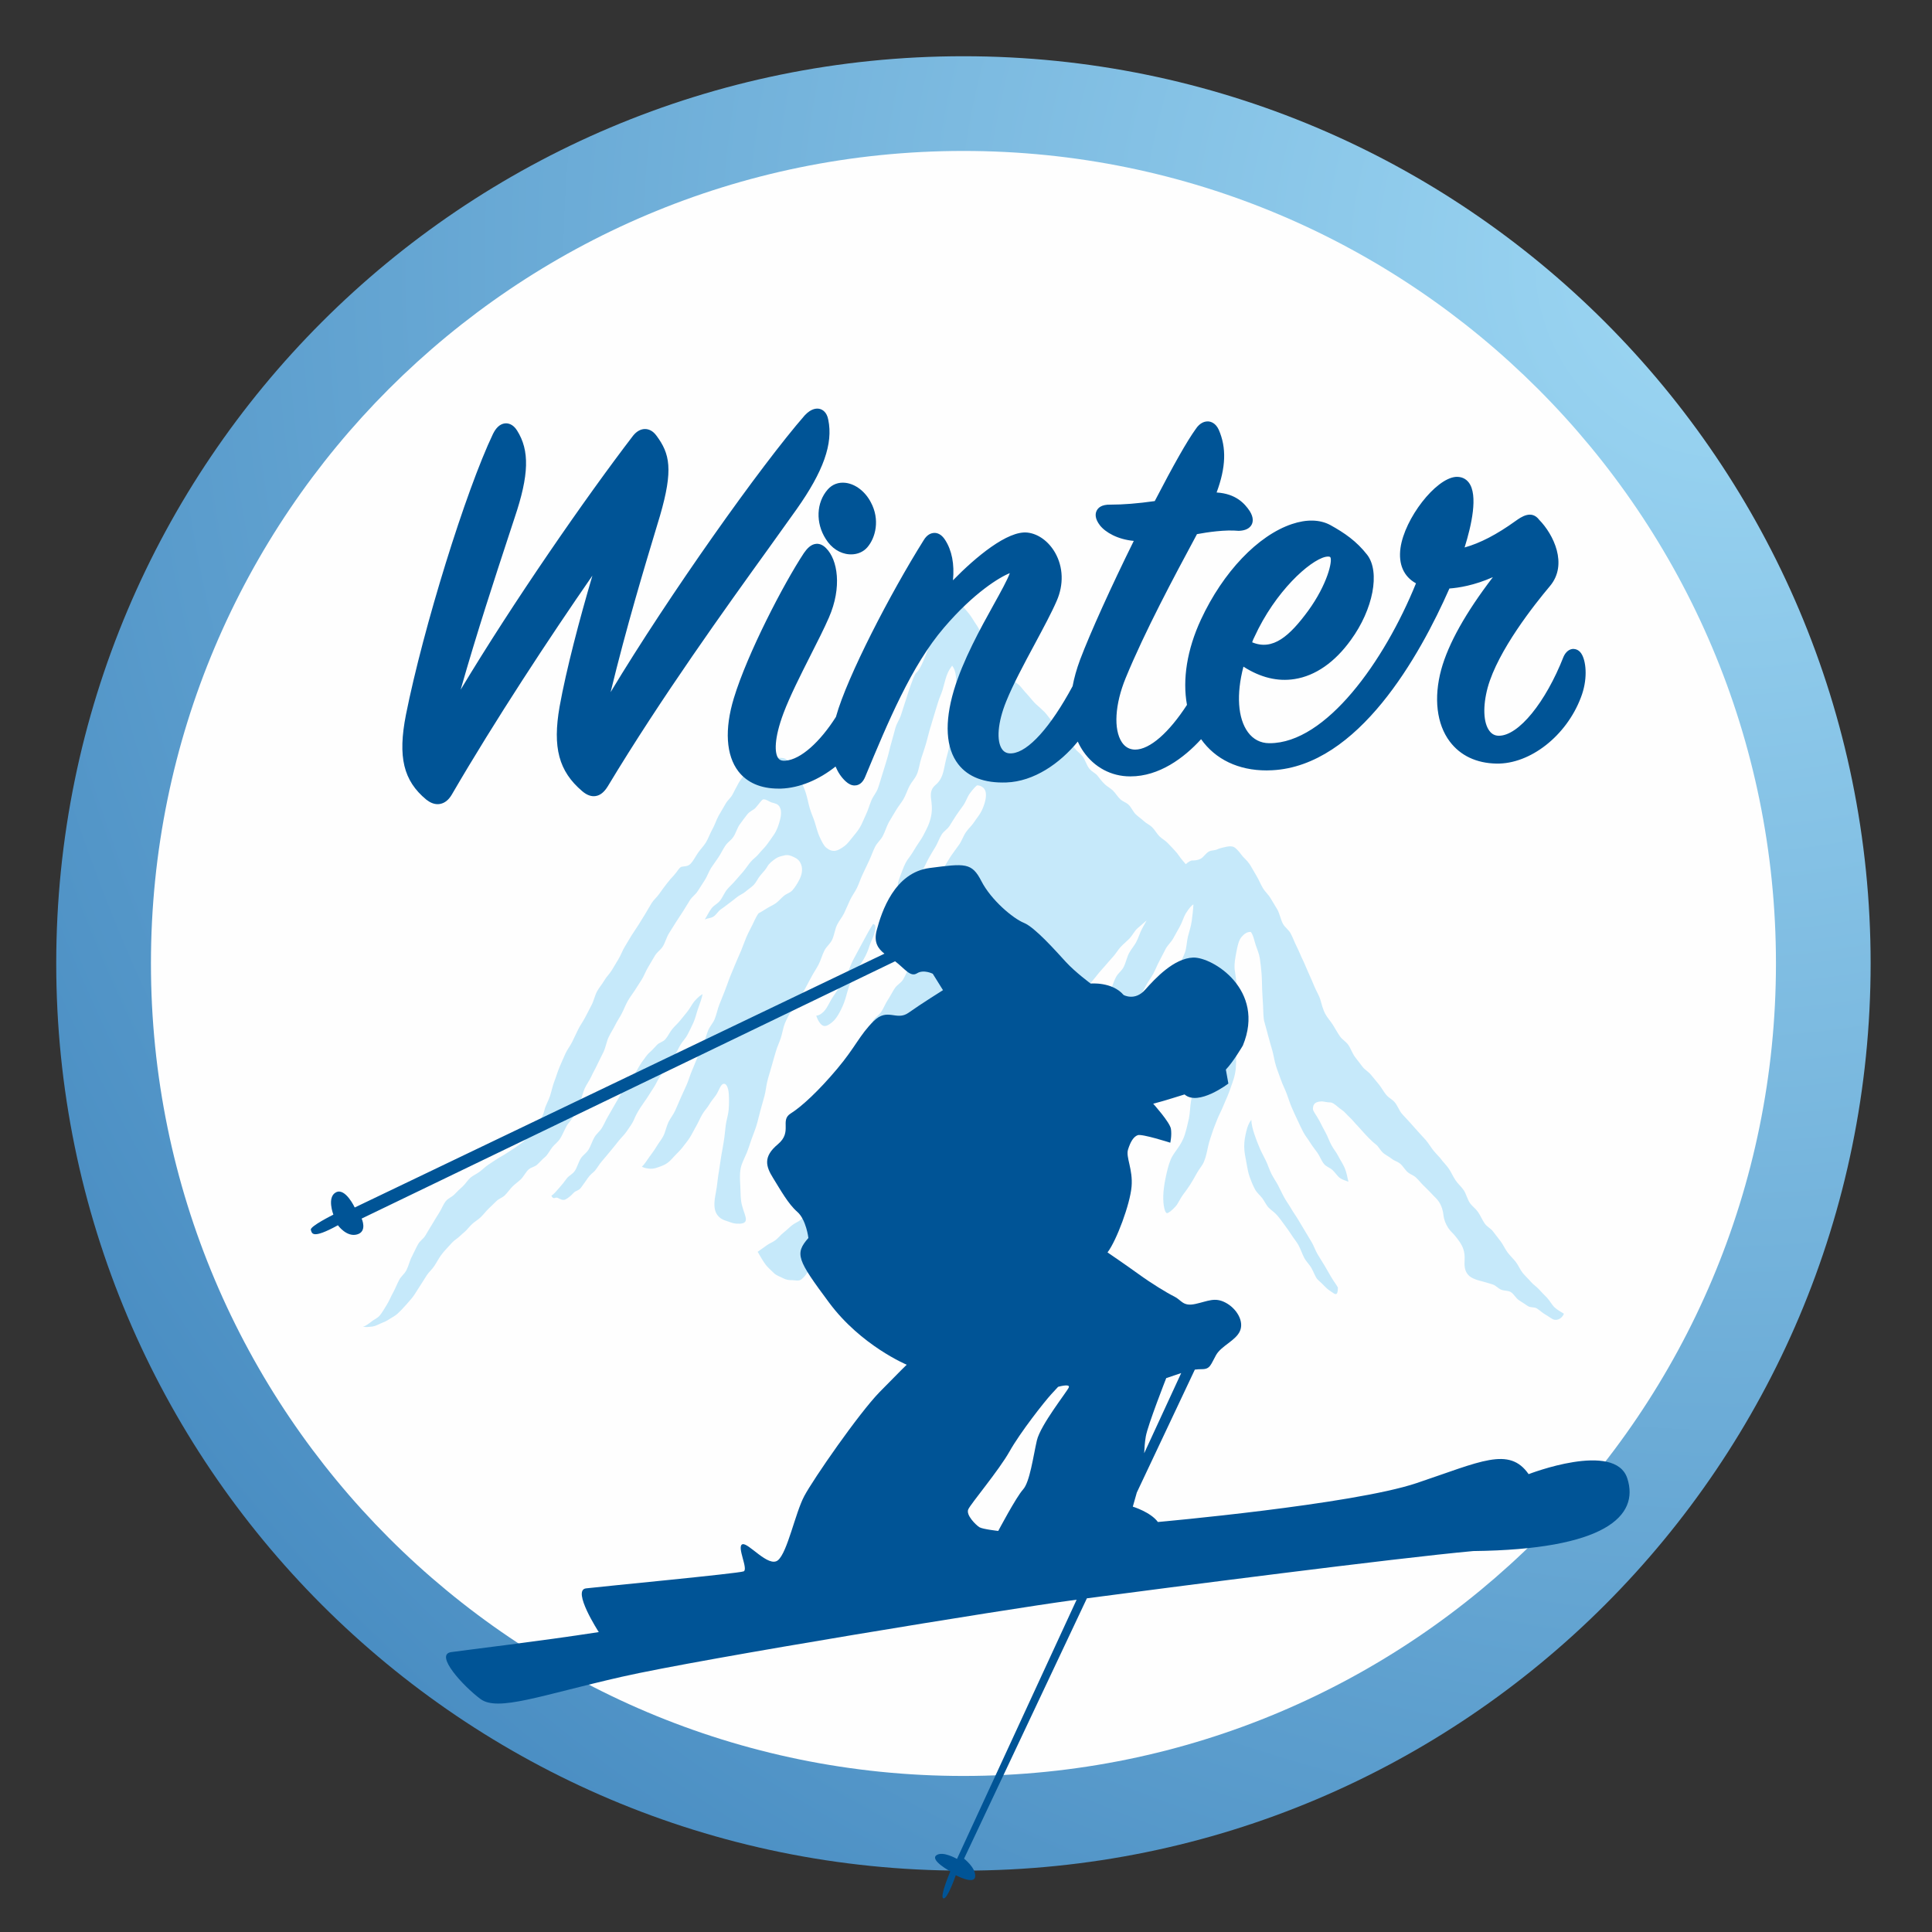 <svg xmlns="http://www.w3.org/2000/svg" width="56" height="56" viewBox="0 0 56 56">
    <rect x="0" y="0" width="56" height="56" fill="#333333" stroke="none"/>
    <defs>
        <radialGradient id="l33zkozcfa" cx="91.666%" cy="10.902%" r="128.266%" fx="91.666%" fy="10.902%" gradientTransform="matrix(.783 -.622 .622 .783 .131 .594)">
            <stop offset="0%" stop-color="#9ED8F4"/>
            <stop offset="100%" stop-color="#397FB9"/>
        </radialGradient>
    </defs>
    <g fill="none" fill-rule="evenodd">
        <g>
            <g>
                <g>
                    <g>
                        <g>
                            <path fill="url(#l33zkozcfa)" fill-rule="nonzero" d="M27.925 54.221c14.523 0 26.296-11.773 26.296-26.296 0-14.522-11.773-26.295-26.296-26.295C13.403 1.63 1.63 13.403 1.63 27.925c0 14.523 11.773 26.296 26.295 26.296" transform="translate(-1088 -240) translate(0 200) translate(56 32) translate(1008) translate(24 8)"/>
                            <path fill="#FEFEFE" d="M27.925 51.477c13.008 0 23.552-10.545 23.552-23.552S40.933 4.375 27.925 4.375c-13.007 0-23.55 10.543-23.55 23.55 0 13.007 10.543 23.552 23.55 23.552" transform="translate(-1088 -240) translate(0 200) translate(56 32) translate(1008) translate(24 8)"/>
                            <path fill="#C6E9FA" d="M27.596 17.388l.048.012c.06.026.153.047.249.16.065.076.143.16.222.266.067.09.131.207.205.312.068.096.12.241.191.346.068.098.135.205.206.308l.208.302c.07.1.157.158.227.256.07.1.125.242.195.336.073.098.167.131.238.22.076.096.151.177.223.257.08.09.151.186.224.251.079.072.159.139.235.215.078.077.146.187.22.267.077.083.16.14.233.224.076.088.15.177.221.263.076.092.137.215.207.303.075.096.161.15.23.237.076.1.123.263.19.347.081.104.175.134.239.208.045.052.113.156.215.253.066.064.15.104.235.182.07.066.136.18.216.254.073.068.163.087.241.16.074.069.133.209.21.28.075.07.156.123.232.194.076.071.163.103.238.175.076.073.139.193.213.264.077.075.161.117.234.19.078.077.15.16.221.235.079.081.143.194.21.269.035.038.067.077.097.114.077-.065.147-.108.193-.108.053 0 .143.003.247-.053.072-.04.143-.155.228-.203.078-.044.168-.028.248-.066.084-.04.168-.05.244-.07.095-.022.172-.027.24.007.046.022.123.096.225.235.063.084.15.144.228.261.064.097.126.221.198.336.065.104.118.244.187.359.065.107.152.174.22.289.064.11.134.216.199.331.064.114.097.293.16.41.065.116.163.166.225.282.064.12.114.263.175.38.063.123.115.262.173.38.064.128.114.267.17.386.063.136.118.266.167.385.066.157.139.266.173.381.033.11.07.282.15.428.057.104.139.19.216.309.064.1.128.224.204.332.069.097.163.142.239.244.07.095.121.254.197.353.073.093.146.194.222.29.073.092.166.135.242.228l.226.275c.076.091.14.217.216.306.076.092.17.126.246.215.077.091.132.244.207.331.078.092.159.167.233.254.079.092.158.173.23.258.081.095.162.172.233.256.084.1.152.217.218.298.1.123.185.197.23.262.044.068.13.14.223.275.061.09.119.227.198.34.065.095.15.163.225.27.068.097.11.273.183.378.07.097.159.153.232.256.07.097.126.24.199.34.07.098.168.13.241.229.072.097.146.19.22.286.072.097.131.23.204.326.074.096.155.169.228.262.075.094.132.235.205.325.076.094.158.164.232.252.077.092.165.14.24.224.078.09.158.165.232.242.082.087.147.213.221.282.09.082.196.133.27.183-.049.12-.16.192-.271.175-.077-.012-.16-.094-.259-.146-.079-.043-.16-.121-.25-.18-.08-.053-.183-.016-.27-.074-.083-.055-.167-.113-.253-.166-.085-.053-.156-.193-.242-.24-.087-.046-.182-.03-.269-.064-.088-.035-.164-.124-.24-.15-.091-.031-.174-.052-.25-.075-.094-.03-.176-.044-.247-.071-.104-.041-.179-.078-.232-.145-.07-.087-.11-.193-.096-.397.011-.166-.014-.309-.072-.427-.051-.104-.122-.196-.194-.286-.069-.087-.15-.15-.21-.243-.069-.108-.124-.236-.138-.38-.01-.1-.047-.26-.14-.39-.057-.083-.138-.148-.218-.237-.068-.075-.144-.145-.221-.222-.072-.071-.142-.162-.22-.233-.073-.067-.161-.087-.237-.153-.077-.066-.141-.183-.216-.244-.08-.066-.168-.081-.241-.14-.083-.065-.165-.104-.235-.158-.094-.072-.158-.208-.217-.25-.07-.053-.145-.12-.224-.203-.07-.073-.144-.15-.218-.236-.07-.083-.147-.155-.218-.24-.073-.087-.152-.15-.221-.228-.078-.088-.161-.129-.23-.19-.092-.08-.163-.132-.23-.132-.105 0-.196-.036-.269-.028-.133.013-.227.05-.227.216 0 .07.096.172.188.346.054.1.111.224.18.344.06.105.106.25.17.364.061.111.137.199.195.312.063.121.134.224.185.34.061.143.08.283.11.406-.085-.038-.158-.05-.238-.104-.08-.055-.148-.168-.225-.238-.078-.07-.17-.089-.242-.172-.074-.085-.125-.232-.194-.328-.07-.096-.14-.183-.206-.288-.065-.107-.14-.192-.2-.305-.062-.115-.118-.24-.174-.36-.058-.122-.115-.244-.168-.369-.054-.129-.097-.271-.146-.4-.052-.135-.114-.252-.16-.384-.048-.142-.103-.27-.144-.403-.047-.149-.069-.313-.106-.445-.046-.161-.088-.304-.121-.43-.056-.22-.102-.367-.118-.433-.022-.09-.024-.253-.032-.451-.006-.137-.019-.292-.026-.455-.006-.148-.004-.304-.016-.457-.012-.152-.029-.305-.05-.448-.024-.152-.08-.268-.121-.393-.043-.132-.073-.299-.142-.379-.106-.008-.202.064-.272.151-.08.098-.115.264-.146.43-.03.162-.067.336-.049.51.011.106.047.267.054.468.004.145.01.308.013.478.002.155-.011.318-.01.479.001.162.008.323.008.477 0 .172-.017.335-.019.477-.003.22-.007.39-.013.474-.007.09-.031.247-.095.416-.041.11-.083.247-.137.378-.048.115-.101.23-.152.355-.05.12-.11.225-.157.347-.049.126-.1.246-.14.37-.047.14-.092.27-.12.397-.03.135-.06.306-.122.452-.052.122-.137.208-.204.329-.063.114-.127.23-.196.337-.07.109-.143.207-.213.3-.079.107-.138.25-.205.326-.113.127-.213.2-.253.2-.062 0-.118-.23-.109-.51.006-.159.032-.35.074-.543.034-.157.074-.337.139-.494.056-.137.143-.238.225-.36.06-.09.136-.207.188-.375.042-.133.081-.295.118-.466.031-.15.032-.332.06-.502.025-.158.075-.31.097-.479.021-.162.014-.34.032-.51.017-.166.04-.331.055-.499.014-.17.01-.343.02-.509.012-.173.044-.339.05-.502.008-.178.004-.35.006-.51.003-.187-.015-.357-.02-.508-.006-.22.01-.423-.01-.532-.023.043-.106.184-.202.355-.055.096-.125.192-.196.313-.06.102-.113.234-.18.347-.063.103-.135.196-.202.303-.065.102-.111.253-.179.355-.067.101-.16.14-.227.236-.07.1-.144.18-.213.268-.074.096-.139.202-.209.28-.08.088-.156.159-.227.214-.095.074-.163.138-.233.135.05-.14.087-.274.14-.398.055-.13.106-.266.164-.382.06-.122.142-.199.203-.308.065-.114.105-.275.17-.378.067-.108.151-.172.217-.272.069-.105.134-.212.2-.313.068-.105.15-.174.214-.28.065-.111.123-.238.181-.356.06-.12.123-.239.172-.372.05-.133.051-.318.089-.469.035-.143.085-.277.108-.442.02-.15.04-.31.05-.482-.025 0-.116.085-.225.264-.057.094-.101.254-.173.38-.06.105-.124.222-.19.342-.063.11-.15.179-.215.296l-.184.356c-.064.117-.116.255-.177.368-.066.12-.14.215-.2.323-.07.128-.133.246-.189.346-.094.166-.157.3-.19.344-.024.033-.09.15-.192.33-.053.095-.129.185-.2.312-.059.105-.103.257-.17.377-.061.106-.147.173-.214.29-.061.107-.106.259-.172.373-.063.107-.134.203-.2.315l-.195.326c-.065.107-.146.181-.212.289-.066.106-.116.247-.184.352-.066.105-.13.217-.197.32-.068.104-.143.19-.21.29-.07.102-.142.192-.211.29-.07.1-.14.195-.21.29-.072.096-.144.185-.215.275-.074.093-.127.24-.199.326-.075.089-.17.107-.244.185-.078.083-.141.21-.217.277-.082.074-.158.163-.235.217-.087.06-.18.06-.259.09-.092.035-.173.02-.252.006.04-.015.108-.086.215-.24.06-.086.13-.188.208-.31.062-.1.126-.217.198-.336.063-.104.132-.209.201-.327.063-.107.128-.222.195-.34.064-.11.143-.193.21-.31.063-.112.119-.245.185-.362.063-.112.125-.233.19-.35.064-.113.117-.25.182-.366.064-.114.146-.193.211-.31.064-.115.108-.268.172-.385.064-.116.151-.185.215-.302l.19-.35c.064-.117.122-.245.185-.361.064-.117.11-.265.174-.382.063-.117.132-.223.195-.339.064-.118.126-.237.188-.353.064-.119.141-.208.203-.324.064-.12.105-.28.167-.394.064-.12.16-.175.221-.29.065-.12.098-.294.16-.408.065-.123.146-.205.206-.318.066-.124.11-.278.17-.39.067-.127.134-.237.192-.344l-.059.104-.032.027c-.04.037-.082.071-.123.106l-.123.107c-.08.078-.146.21-.225.29-.08.08-.163.147-.241.229-.08.084-.148.203-.224.287-.08.089-.157.175-.23.262-.08.096-.16.175-.23.267-.08.107-.162.187-.224.286-.083.133-.148.26-.187.373-.043.13-.067.298-.123.432-.05.124-.105.254-.165.379-.055.117-.121.227-.184.344-.06.111-.125.22-.19.33-.064.106-.132.207-.2.309-.067.1-.134.205-.204.3-.07.093-.166.113-.239.2-.073.086-.137.198-.212.276-.075.079-.136.211-.214.28-.078.07-.175.053-.255.11-.08.06-.161.15-.243.244-.074.086-.128.242-.202.352-.07.102-.154.18-.223.298-.066.113-.142.215-.207.338-.063.122-.125.25-.187.377-.061.127-.098.296-.157.425-.06.133-.125.254-.18.385-.06.137-.124.26-.178.391-.059.144-.133.256-.183.385-.06.153-.11.3-.157.422-.073.193-.103.375-.135.452-.048.118-.148.117-.25.028-.066-.056-.126-.19-.205-.29-.067-.086-.13-.195-.202-.29-.07-.093-.15-.163-.22-.248-.074-.09-.146-.188-.218-.25-.086-.075-.174-.056-.249-.056-.061 0-.144.01-.248.048-.074.028-.156.064-.246.108-.077.038-.17.015-.255.063-.078.045-.154.126-.236.18-.08.05-.154.128-.235.185-.079.056-.171.052-.25.112-.078.06-.147.17-.223.235-.079.067-.147.167-.22.237-.08.074-.152.153-.222.23-.078.084-.152.157-.217.242-.077.102-.142.197-.195.297-.071.135-.152.239-.23.302-.087.07-.184.03-.275.03-.09.002-.178-.01-.267-.058-.088-.048-.183-.07-.264-.148-.085-.082-.173-.158-.244-.251-.086-.114-.17-.272-.226-.366.066-.05.17-.116.268-.19.074-.055.163-.082.253-.15.076-.059.151-.155.237-.222.079-.06.157-.142.241-.209.08-.063.17-.09.252-.158.08-.065.147-.191.229-.26.08-.067.164-.118.245-.188.08-.069.16-.142.24-.214.079-.071.163-.127.242-.201.08-.074.173-.094.251-.17.078-.075.143-.201.223-.276.079-.073.172-.093.251-.166.08-.073.14-.225.219-.298.08-.073.16-.142.238-.215.08-.074.172-.099.25-.173.08-.076.155-.168.232-.244.08-.08.15-.183.225-.263.079-.085.167-.132.24-.218.077-.093.152-.185.22-.28.075-.105.133-.235.194-.342.069-.124.107-.273.152-.401.056-.159.148-.246.205-.366.067-.141.104-.32.172-.422.076-.116.163-.19.24-.275.082-.09.165-.165.247-.244.082-.08.16-.164.24-.257.109-.126.151-.241.153-.361.001-.126-.03-.279-.168-.342-.07-.032-.166.011-.277.006-.08-.003-.17-.012-.273.002-.083.011-.176-.016-.274.008-.03.008-.058.018-.087.03l-.172.079c-.085.034-.166.106-.251.153-.084.046-.163.119-.246.176-.082.056-.168.09-.25.156-.08.066-.16.129-.24.203-.078.073-.166.118-.243.2-.076.08-.154.162-.23.25-.074.085-.15.171-.224.263-.073.09-.12.254-.194.35-.071.093-.146.18-.217.28-.07.097-.169.127-.24.229l-.209.305c-.068.102-.125.271-.194.377.008-.148.032-.342.079-.507.038-.135.09-.274.15-.416.05-.124.123-.23.186-.357.058-.118.11-.257.176-.376.063-.112.14-.2.208-.312.065-.11.114-.26.182-.368.068-.107.13-.228.199-.332.07-.106.165-.148.233-.25.07-.106.124-.248.192-.348.072-.108.132-.233.198-.332.074-.111.173-.147.236-.246.076-.121.128-.267.182-.367.094-.171.16-.306.163-.398.003-.168.039-.306.088-.454.044-.134.09-.277.148-.414.054-.127.116-.25.165-.396.046-.137.09-.289.117-.455.023-.138.05-.315.12-.467.056-.118.144-.2.219-.323.066-.11.133-.229.208-.339.072-.105.148-.204.222-.308.074-.105.127-.263.199-.364.077-.11.165-.181.231-.283.082-.125.165-.218.217-.324.106-.219.137-.395.128-.502-.017-.209-.195-.244-.249-.244-.021 0-.107.086-.222.24-.06.082-.109.232-.184.34-.064.093-.136.184-.205.288-.066.099-.13.208-.196.31-.067.104-.161.143-.225.245-.068.108-.117.252-.177.352-.072.12-.138.224-.19.32-.067.119-.118.243-.174.337-.07.117-.148.178-.208.259-.075.103-.148.149-.218.2-.078.056-.147.081-.233.081-.106 0-.089-.116-.008-.327.044-.113.093-.264.16-.394.06-.116.143-.201.206-.308.074-.124.144-.236.2-.315.085-.118.142-.243.194-.343.08-.158.121-.287.143-.407.038-.207.012-.352-.003-.482-.018-.154-.012-.288.126-.405.06-.05.142-.132.202-.296.044-.119.066-.288.106-.446.035-.14.077-.284.108-.44.029-.15.063-.302.086-.459.024-.157.038-.32.054-.475.017-.166.026-.33.033-.481.008-.179.019-.346.01-.487-.013-.202-.058-.301-.115-.376-.049.071-.104.137-.16.292-.041.114-.072.26-.116.406-.038.126-.098.24-.138.381-.038.132-.083.262-.122.4l-.12.4c-.04.136-.07.28-.11.41-.042.137-.085.266-.127.391-.05.15-.07.335-.128.466-.057.132-.146.212-.212.336-.062.118-.11.27-.18.392-.065.11-.146.2-.217.322-.065.11-.135.22-.206.345-.063.112-.108.273-.177.402-.061.115-.156.182-.223.313-.06.12-.11.269-.174.404l-.18.38c-.06.123-.107.272-.168.4-.06.123-.137.22-.198.347-.06.125-.114.263-.175.388-.061.125-.143.214-.204.337-.062.125-.085.317-.147.439-.062.125-.159.185-.22.306-.064.124-.106.284-.167.402-.065.126-.138.229-.2.344-.066.125-.13.247-.191.357-.07.127-.133.25-.194.353-.077.131-.153.226-.213.312-.062.09-.124.207-.18.34-.05.118-.072.282-.119.426-.041.13-.103.247-.144.394-.038.137-.083.273-.121.42-.037.14-.084.275-.121.422-.037.141-.05.306-.089.45-.038.142-.077.283-.118.424-.04.14-.07.292-.113.43-.043.137-.096.263-.143.395-.047.133-.089.275-.141.4-.068.164-.14.29-.171.433-.04.193-.019.378-.013.536.007.199.007.387.044.53.061.24.148.389.107.476-.027.06-.108.084-.277.072-.102-.007-.187-.052-.26-.073-.113-.032-.189-.074-.245-.136-.096-.104-.124-.224-.119-.39.004-.146.046-.301.07-.475.015-.097.027-.258.061-.447.023-.132.04-.286.067-.444.025-.142.053-.289.076-.439.024-.149.035-.304.054-.45.022-.159.072-.3.084-.44.015-.18.012-.346.004-.467-.013-.19-.078-.335-.18-.28-.064.033-.113.201-.194.32-.059.086-.133.164-.2.28-.059.1-.138.173-.202.287-.06.104-.112.231-.176.34-.061.103-.116.225-.182.326-.065.1-.136.184-.205.275-.069.09-.144.158-.217.235-.073.078-.144.162-.221.218-.079.058-.16.087-.242.116-.082.03-.163.058-.247.053-.081-.004-.17-.016-.253-.057.067-.066.14-.171.215-.283.063-.092.137-.179.206-.297.06-.104.137-.19.201-.312.058-.112.09-.281.15-.406.058-.116.135-.205.193-.331.056-.12.108-.252.165-.378.055-.123.113-.245.169-.372.054-.125.095-.273.15-.4.054-.127.105-.259.16-.387.052-.128.115-.242.169-.37.053-.13.089-.283.141-.412.054-.13.141-.209.193-.337.053-.131.083-.293.135-.421l.156-.39c.054-.133.098-.275.148-.401.054-.135.11-.262.16-.386.055-.136.113-.257.164-.379.057-.138.104-.277.154-.394.062-.144.127-.256.176-.359.09-.19.154-.322.19-.34.057-.025.141-.083.244-.145.074-.046.16-.08.245-.14.078-.056.152-.145.23-.211.081-.068.174-.083.244-.158.084-.091.15-.205.201-.302.075-.143.11-.298.061-.438-.05-.146-.136-.189-.224-.232-.081-.039-.167-.067-.257-.046-.09.021-.183.039-.26.093-.103.072-.2.15-.242.231-.034.064-.103.147-.203.258-.063.07-.12.205-.203.286-.07.067-.15.116-.232.187-.073.064-.158.089-.238.153-.075.06-.152.121-.232.18-.077.055-.153.12-.234.172-.078.051-.146.173-.227.219-.08.046-.164.041-.245.08.059-.087.115-.218.198-.325.068-.089.164-.122.243-.22.072-.088.128-.233.206-.326.073-.088.156-.157.232-.247.075-.09.153-.172.228-.261.076-.09.146-.198.22-.287.076-.092.165-.144.236-.233.079-.097.16-.171.229-.26.08-.107.153-.212.214-.302.098-.145.142-.308.166-.392.054-.195.05-.316-.003-.411-.046-.083-.124-.098-.225-.126-.072-.02-.151-.093-.242-.093-.047 0-.12.122-.23.246-.064.072-.163.09-.246.198-.066.086-.14.183-.216.289-.067.093-.112.257-.186.363-.067.098-.16.145-.23.251-.068.1-.127.228-.198.334-.067.102-.14.197-.21.303-.067.104-.117.252-.186.359l-.204.317c-.067.106-.159.158-.227.264-.068.107-.134.218-.2.324-.069.107-.139.209-.206.315l-.201.322c-.069.109-.111.272-.177.377-.07.11-.162.16-.227.264-.07.11-.132.231-.196.333-.072.114-.122.26-.186.36l-.203.317c-.065.102-.139.192-.204.307-.063.11-.114.247-.176.367-.06.116-.132.215-.192.338-.059.12-.13.222-.188.346-.058.122-.086.295-.144.42-.057.124-.122.237-.179.362-.057.126-.124.235-.18.359-.058.126-.133.22-.19.344-.058.126-.088.297-.145.418-.06.124-.113.259-.172.375-.062.123-.149.192-.21.302-.066.119-.119.254-.183.356-.07.11-.157.164-.226.25-.077.098-.138.227-.213.287-.077.06-.15.152-.232.224-.076.067-.172.07-.252.144-.077.072-.14.202-.218.278-.077.075-.16.128-.238.205-.077.076-.146.18-.224.257-.076.076-.17.095-.246.17-.078.078-.156.15-.232.225-.08.076-.15.174-.227.246-.08.074-.164.121-.24.189-.082.072-.152.176-.229.238-.084.067-.16.153-.237.204-.077.051-.149.131-.226.217-.071.078-.145.155-.217.254-.067.093-.127.21-.196.313-.065.1-.148.162-.216.266-.066.1-.13.21-.197.31-.068.1-.13.213-.2.307-.07.093-.146.172-.219.257-.073.084-.148.161-.225.233-.077.071-.16.109-.242.163-.08.054-.16.089-.246.123l-.165.072-.085.021c-.083.01-.182.019-.27.005.085-.023.175-.094.255-.157.076-.061.167-.087.24-.18.07-.086.133-.2.201-.309.063-.1.115-.233.18-.349.06-.108.11-.242.173-.36.058-.112.15-.168.212-.287.059-.112.094-.274.157-.392.059-.111.113-.239.177-.354.06-.11.156-.154.22-.265.063-.107.126-.215.193-.322.064-.102.125-.215.194-.317.07-.104.123-.255.2-.349.074-.09.17-.114.25-.196.078-.081.157-.158.239-.231.08-.073.15-.192.233-.26.083-.066.172-.102.255-.164.084-.062.164-.143.248-.2.085-.06.171-.111.254-.167.086-.059.174-.1.257-.155.087-.06.173-.107.255-.165.087-.063.173-.118.252-.182.087-.07.153-.204.227-.279.087-.087.157-.181.22-.277.079-.12.137-.226.17-.366.03-.134.107-.246.159-.403.044-.131.074-.292.13-.436.05-.127.093-.278.15-.413.055-.125.11-.257.17-.387.056-.123.135-.213.196-.339.059-.12.116-.247.178-.37.06-.118.134-.217.196-.336.062-.118.122-.24.185-.357.063-.117.099-.288.162-.402.065-.115.144-.2.208-.312.066-.114.15-.185.216-.294.067-.113.132-.224.197-.329.066-.106.115-.25.18-.354l.193-.322c.066-.108.137-.202.2-.305l.196-.317c.068-.108.128-.225.192-.324.07-.107.153-.17.218-.264.072-.106.143-.197.208-.283.078-.103.15-.185.216-.254.093-.098.16-.237.226-.25.075-.017.175.003.267-.094.071-.075.136-.208.215-.32.068-.098.152-.178.224-.295.066-.109.118-.26.185-.378.066-.115.114-.27.18-.39.065-.118.136-.227.2-.344.06-.11.147-.166.205-.275.06-.112.115-.227.175-.331.062-.107.13-.19.196-.282.067-.094.121-.217.195-.287.073-.07.152-.105.234-.145.077-.038.154-.12.242-.125.077-.005.157.075.244.1.077.021.164-.005.25.042.088.05.164.14.234.231.073.095.127.226.183.353.057.125.12.245.165.387.046.142.075.303.116.448.042.15.105.276.148.414.046.151.084.301.138.42.06.13.12.26.2.324.074.06.167.103.266.084.075-.014.164-.066.258-.136.08-.059.154-.157.23-.252.07-.09.149-.175.217-.29.063-.108.116-.247.176-.374.058-.12.1-.271.155-.405.054-.129.14-.215.191-.353.05-.135.088-.29.135-.43.048-.141.087-.292.133-.433.045-.144.075-.305.118-.447.045-.147.08-.301.121-.442.045-.15.127-.255.168-.393.046-.154.096-.292.137-.424.05-.16.094-.303.138-.42.07-.187.114-.322.165-.364.067-.053.133-.184.202-.339.052-.12.104-.262.158-.411.049-.137.118-.257.168-.4.05-.145.065-.336.116-.465.06-.149.14-.247.2-.342.081-.128.156-.177.238-.14zm4.92 15.314c.118.015.12.105.076.285-.026.11-.07.245-.12.39-.042.122-.098.24-.14.372-.036.12-.088.24-.159.37-.056.101-.124.197-.194.315-.06.1-.103.252-.169.37-.06.105-.147.168-.208.292-.057.113-.101.257-.157.388-.052.12-.1.257-.15.395-.047.129-.087.271-.131.417-.043.142-.104.25-.151.366-.053.13-.088.281-.145.38-.063.112-.133.205-.2.28-.074.085-.158.114-.232.155-.084.047-.163.036-.24.03-.086-.007-.174.018-.243-.051-.072-.073-.15-.213-.194-.349.063.002.164-.061.262-.161.066-.069.14-.155.218-.26.065-.089.145-.162.217-.27.064-.098.124-.22.192-.33.064-.105.124-.223.19-.336.063-.108.14-.19.204-.304.063-.11.12-.237.182-.35.063-.114.108-.26.17-.375.062-.115.122-.233.183-.347.062-.118.135-.213.195-.326.063-.12.142-.203.2-.315l.183-.349.184-.346c.076-.144.13-.256.177-.336zm3.754-.244c.003.12.034.252.093.43.04.122.092.256.153.398.05.119.115.23.177.36.056.115.1.263.163.384.058.114.129.214.192.331.06.113.116.242.18.355.062.112.134.207.198.318.063.112.136.205.2.315l.194.324.195.325c.067.112.115.258.178.361.069.114.136.219.197.32.071.118.134.234.191.33.08.137.153.225.198.31 0 .222-.053.219-.151.149-.06-.043-.141-.086-.221-.173-.067-.072-.14-.137-.213-.206-.066-.063-.113-.215-.185-.341-.057-.099-.14-.168-.207-.292-.057-.107-.102-.251-.168-.37-.06-.104-.134-.189-.203-.298-.063-.1-.132-.192-.204-.29-.067-.091-.135-.188-.211-.275-.07-.08-.152-.132-.231-.207-.078-.072-.133-.202-.198-.286-.07-.092-.152-.151-.208-.253-.062-.114-.114-.242-.157-.363-.05-.136-.07-.292-.097-.429-.03-.156-.06-.305-.061-.45-.002-.164.03-.312.062-.447.034-.142.075-.24.144-.33zm-15.906-3.642c-.024.134-.08.276-.132.423-.043.123-.077.28-.136.408-.053.115-.111.236-.173.353-.059.11-.14.183-.204.292-.062.107-.116.232-.181.336-.065.104-.143.175-.208.276-.067.102-.134.2-.199.297-.068.102-.122.233-.186.327-.07.103-.133.212-.195.304-.075.109-.143.205-.2.293-.091.14-.146.26-.175.332-.043.106-.127.212-.213.34-.067.1-.154.175-.234.277-.075.096-.153.193-.23.284-.081.097-.159.195-.232.277-.095.106-.166.237-.225.302-.051.055-.133.105-.209.219-.058.087-.125.176-.193.27-.064.09-.148.078-.216.153-.073.08-.15.143-.223.183-.081.045-.16-.004-.235-.041-.07-.035-.123.07-.183-.065.064-.03.146-.134.235-.234.066-.073.136-.162.212-.265.066-.087.162-.114.233-.219.065-.095.107-.258.175-.364.065-.1.156-.145.223-.252.064-.103.108-.256.173-.363.064-.105.151-.163.216-.27.064-.106.118-.236.182-.342.065-.107.125-.223.188-.327.066-.109.127-.224.19-.327.066-.11.132-.214.195-.314.069-.11.146-.186.21-.28.073-.111.131-.233.193-.316.087-.117.157-.224.215-.271.07-.057.141-.143.222-.226.07-.072.167-.078.243-.164.071-.08.13-.21.202-.297.072-.086.151-.152.22-.238.075-.09.146-.18.213-.262.078-.098.138-.222.201-.297.107-.127.206-.196.241-.212zm4.942-2.034c.094.012.08.14.024.313-.033.102-.091.206-.13.329-.035.115-.09.252-.172.39-.059.1-.133.199-.204.331-.059.111-.125.226-.185.37-.052.126-.09.281-.137.44-.047.154-.107.276-.162.381-.067.128-.139.225-.21.285-.087.075-.18.135-.256.115-.09-.024-.17-.158-.215-.298.058.002.163-.041.265-.173.066-.085.127-.225.204-.347.066-.104.141-.204.212-.325.065-.113.136-.225.202-.345.066-.12.111-.28.175-.4l.194-.363c.07-.132.137-.25.195-.36.083-.158.156-.269.2-.343z" transform="translate(-1088 -240) translate(0 200) translate(56 32) translate(1008) translate(24 8)"/>
                            <path fill="#005496" d="M44.308 42.729c-.566-.812-1.393-.362-3.249.26-1.856.623-7.497 1.127-7.497 1.127-.21-.288-.727-.445-.727-.445s.054-.184.116-.409l1.682-3.563c.06-.008.13-.013.207-.013.24 0 .25-.127.406-.405.156-.278.576-.42.697-.706s-.107-.653-.42-.817c-.312-.165-.505-.043-.874.038-.368.08-.398-.111-.613-.216-.215-.106-.651-.372-1.032-.648-.381-.275-.902-.63-.902-.63.263-.346.654-1.4.697-1.907.043-.507-.173-.852-.102-1.076.07-.224.158-.37.28-.415.12-.046.944.218.944.218s.048-.21.019-.401c-.03-.192-.514-.729-.514-.729.234-.056.909-.269.909-.269.398.35 1.27-.315 1.27-.315l-.073-.405c.218-.227.493-.698.493-.698.667-1.618-.883-2.567-1.44-2.549-.556.02-1.094.596-1.393.933-.299.337-.624.151-.624.151-.334-.39-.955-.331-.955-.331s-.441-.324-.721-.629c-.28-.305-.893-1-1.213-1.13-.32-.13-.952-.663-1.232-1.208-.28-.545-.47-.515-1.496-.383-1.025.132-1.396 1.264-1.539 1.804-.093.352.041.536.224.68L10.282 35s-.271-.58-.543-.44c-.272.14-.076.647-.076.647s-.686.34-.653.44c.032.1.027.283.785-.132 0 0 .25.352.555.266.306-.085.133-.46.133-.46l15.462-7.458c.28.213.442.47.635.349.193-.122.457.013.457.013l.296.475s-.646.404-.998.655c-.353.25-.608-.16-1.014.245-.407.404-.522.747-1.055 1.38-.533.634-1.025 1.093-1.348 1.295-.323.202.062.53-.371.892-.434.362-.35.64-.135.984.215.346.436.747.697.974.26.226.323.758.323.758-.401.46-.329.625.6 1.874.927 1.249 2.25 1.8 2.25 1.8s-.182.174-.785.791c-.603.618-1.926 2.527-2.187 3.02-.261.494-.485 1.624-.759 1.855-.274.232-.872-.534-1.036-.46-.164.072.183.725.04.784-.142.06-4.153.442-4.57.493-.417.051.371 1.267.371 1.267-1.72.267-3.782.51-4.277.58-.495.07.344.984.847 1.359s1.757-.11 4.089-.642c2.333-.53 11.248-1.975 13.015-2.212l.177-.024-3.468 7.514s-.422-.245-.602-.102c-.18.143.409.464.409.464s-.318.739-.202.78c.116.042.36-.67.36-.67s.541.291.563.038c.021-.254-.323-.518-.323-.518l3.56-7.546c2.352-.311 8.916-1.162 11.201-1.37 3.804-.043 4.819-1.008 4.464-2.105-.355-1.098-2.861-.124-2.861-.124m-11.096-1.094c.06-.337.592-1.69.592-1.69l.434-.146-1.073 2.324c.007-.152.017-.317.047-.488m-3.559 1.54c-.196.213-.718 1.2-.718 1.2s-.45-.049-.547-.108c-.096-.06-.397-.351-.322-.518.075-.167.885-1.125 1.197-1.68.312-.555 1.014-1.445 1.21-1.658l.197-.213s.355-.102.31.016c-.046.119-.82 1.084-.926 1.54-.105.455-.204 1.208-.401 1.42M23.327 12.038c.2-.214.363-.206.443-.183.072.021.198.09.238.313.143.691-.14 1.493-.918 2.593-.227.321-.5.7-.805 1.125-1.242 1.724-3.118 4.331-4.668 6.906-.105.17-.22.262-.352.282-.126.02-.257-.028-.39-.142-.678-.577-.862-1.264-.655-2.45.194-1.076.58-2.54.951-3.797-1.24 1.79-2.823 4.194-4.076 6.348-.09.153-.204.244-.337.269-.025.004-.05.007-.074.007-.107 0-.216-.044-.326-.13-.666-.55-.831-1.239-.592-2.46.506-2.53 1.733-6.487 2.525-8.145.118-.241.262-.298.362-.303.07-.004.215.017.333.205.369.581.35 1.29-.069 2.53l-.172.524c-.394 1.2-.908 2.761-1.393 4.462 1.525-2.54 3.618-5.563 5.002-7.368.103-.126.226-.193.354-.188.085.003.21.039.321.194.385.518.492.977.1 2.324l-.056.185c-.41 1.36-.907 3.004-1.374 4.923 1.699-2.822 4.351-6.56 5.628-8.024zm11.696.177c.074.006.213.044.304.243.226.52.208 1.087-.063 1.817.556.034.812.317.96.539.118.188.095.317.056.393-.06.112-.186.173-.374.18-.389-.038-.9.037-1.211.095l-.042.079c-.617 1.149-1.462 2.723-2.025 4.092-.312.76-.356 1.49-.111 1.86.093.14.222.213.384.215.43 0 .987-.5 1.504-1.297-.134-.736.001-1.603.406-2.474.64-1.377 1.651-2.438 2.639-2.768.424-.142.807-.132 1.107.028.42.233.762.468 1.073.866.38.498.172 1.58-.473 2.465-.465.648-1.03 1.041-1.633 1.135-.492.078-.99-.044-1.482-.36-.21.797-.165 1.497.13 1.9.152.207.364.317.613.319h.017c1.633 0 3.324-2.372 4.241-4.634-.355-.195-.514-.553-.449-1.025.12-.856 1.017-2.012 1.601-2.06.16-.01.288.046.378.163.278.363.078 1.248-.121 1.883.454-.127.93-.375 1.476-.767.162-.116.463-.332.688-.033.41.418.842 1.29.308 1.921-.443.526-1.505 1.864-1.802 2.936-.147.544-.128 1.028.052 1.262.07.093.16.138.272.138.57 0 1.354-.963 1.876-2.295.064-.14.168-.22.282-.222.056.004.177.016.26.185.116.235.154.719-.041 1.222-.42 1.112-1.47 1.935-2.446 1.917-.58-.01-1.048-.231-1.355-.64-.38-.504-.47-1.265-.247-2.086.206-.75.709-1.648 1.497-2.678-.54.24-.998.31-1.26.329-.861 1.954-2.642 5.14-5.136 5.268-.056.003-.11.005-.164.005-.816 0-1.482-.319-1.898-.905-.501.55-1.219 1.078-2.046 1.078h-.013c-.541 0-1.033-.261-1.35-.717-.054-.078-.112-.175-.165-.292-.518.635-1.273 1.157-2.07 1.185-.637.022-1.106-.156-1.395-.529-.36-.464-.404-1.203-.128-2.137.262-.877.778-1.808 1.155-2.488.19-.342.4-.721.468-.913-.284.11-1.04.562-1.908 1.58-.942 1.097-1.623 2.735-2.282 4.318-.057.141-.14.226-.249.25-.02.004-.04.006-.06.006-.087 0-.174-.04-.262-.122-.128-.12-.222-.264-.29-.427-.478.381-1.037.62-1.578.64h-.08c-.507 0-.906-.172-1.159-.5-.358-.466-.405-1.22-.131-2.122.394-1.298 1.448-3.324 2.03-4.205.084-.12.197-.255.357-.268.102-.008.2.036.29.13.33.329.464 1.125.078 2.008-.137.315-.33.696-.535 1.1-.292.578-.593 1.174-.78 1.668-.28.747-.261 1.166-.151 1.31.027.036.079.082.211.069.44-.035.999-.543 1.46-1.27l.005-.019c.318-1.14 1.568-3.556 2.536-5.099.102-.172.223-.211.307-.213.083-.004.205.031.314.2.198.305.275.704.229 1.173.654-.67 1.586-1.45 2.162-1.383.31.036.609.253.797.58.238.416.256.927.047 1.401-.147.34-.383.778-.632 1.243-.312.58-.635 1.182-.83 1.667-.248.609-.293 1.156-.115 1.396.064.086.157.124.283.111.472-.04 1.117-.76 1.756-1.946.044-.236.114-.492.218-.771.3-.79.903-2.12 1.555-3.44-.465-.043-.82-.245-.982-.452-.154-.201-.135-.342-.093-.425.043-.084.142-.18.397-.174.376 0 .788-.033 1.286-.103.55-1.06.937-1.74 1.18-2.078.136-.213.292-.236.372-.23zm3.454 3.917l-.062.01c-.456.108-1.451.998-2.057 2.325-.026.047-.042.091-.058.135l-.006.015c.602.252 1.088-.183 1.624-.913.555-.763.716-1.456.64-1.557-.024-.018-.076-.02-.143-.005zm-14.07-2.141l.1.004c.288.034.568.248.732.559.274.505.141 1.033-.099 1.31-.114.132-.284.205-.471.205-.019 0-.038 0-.057-.002-.267-.02-.514-.182-.676-.443-.3-.467-.277-1.057.056-1.436.13-.148.312-.217.515-.193z" transform="translate(-1088 -240) translate(0 200) translate(56 32) translate(1008) translate(24 8)"/>
                        </g>
                    </g>
                </g>
            </g>
        </g>
    </g>
</svg>
